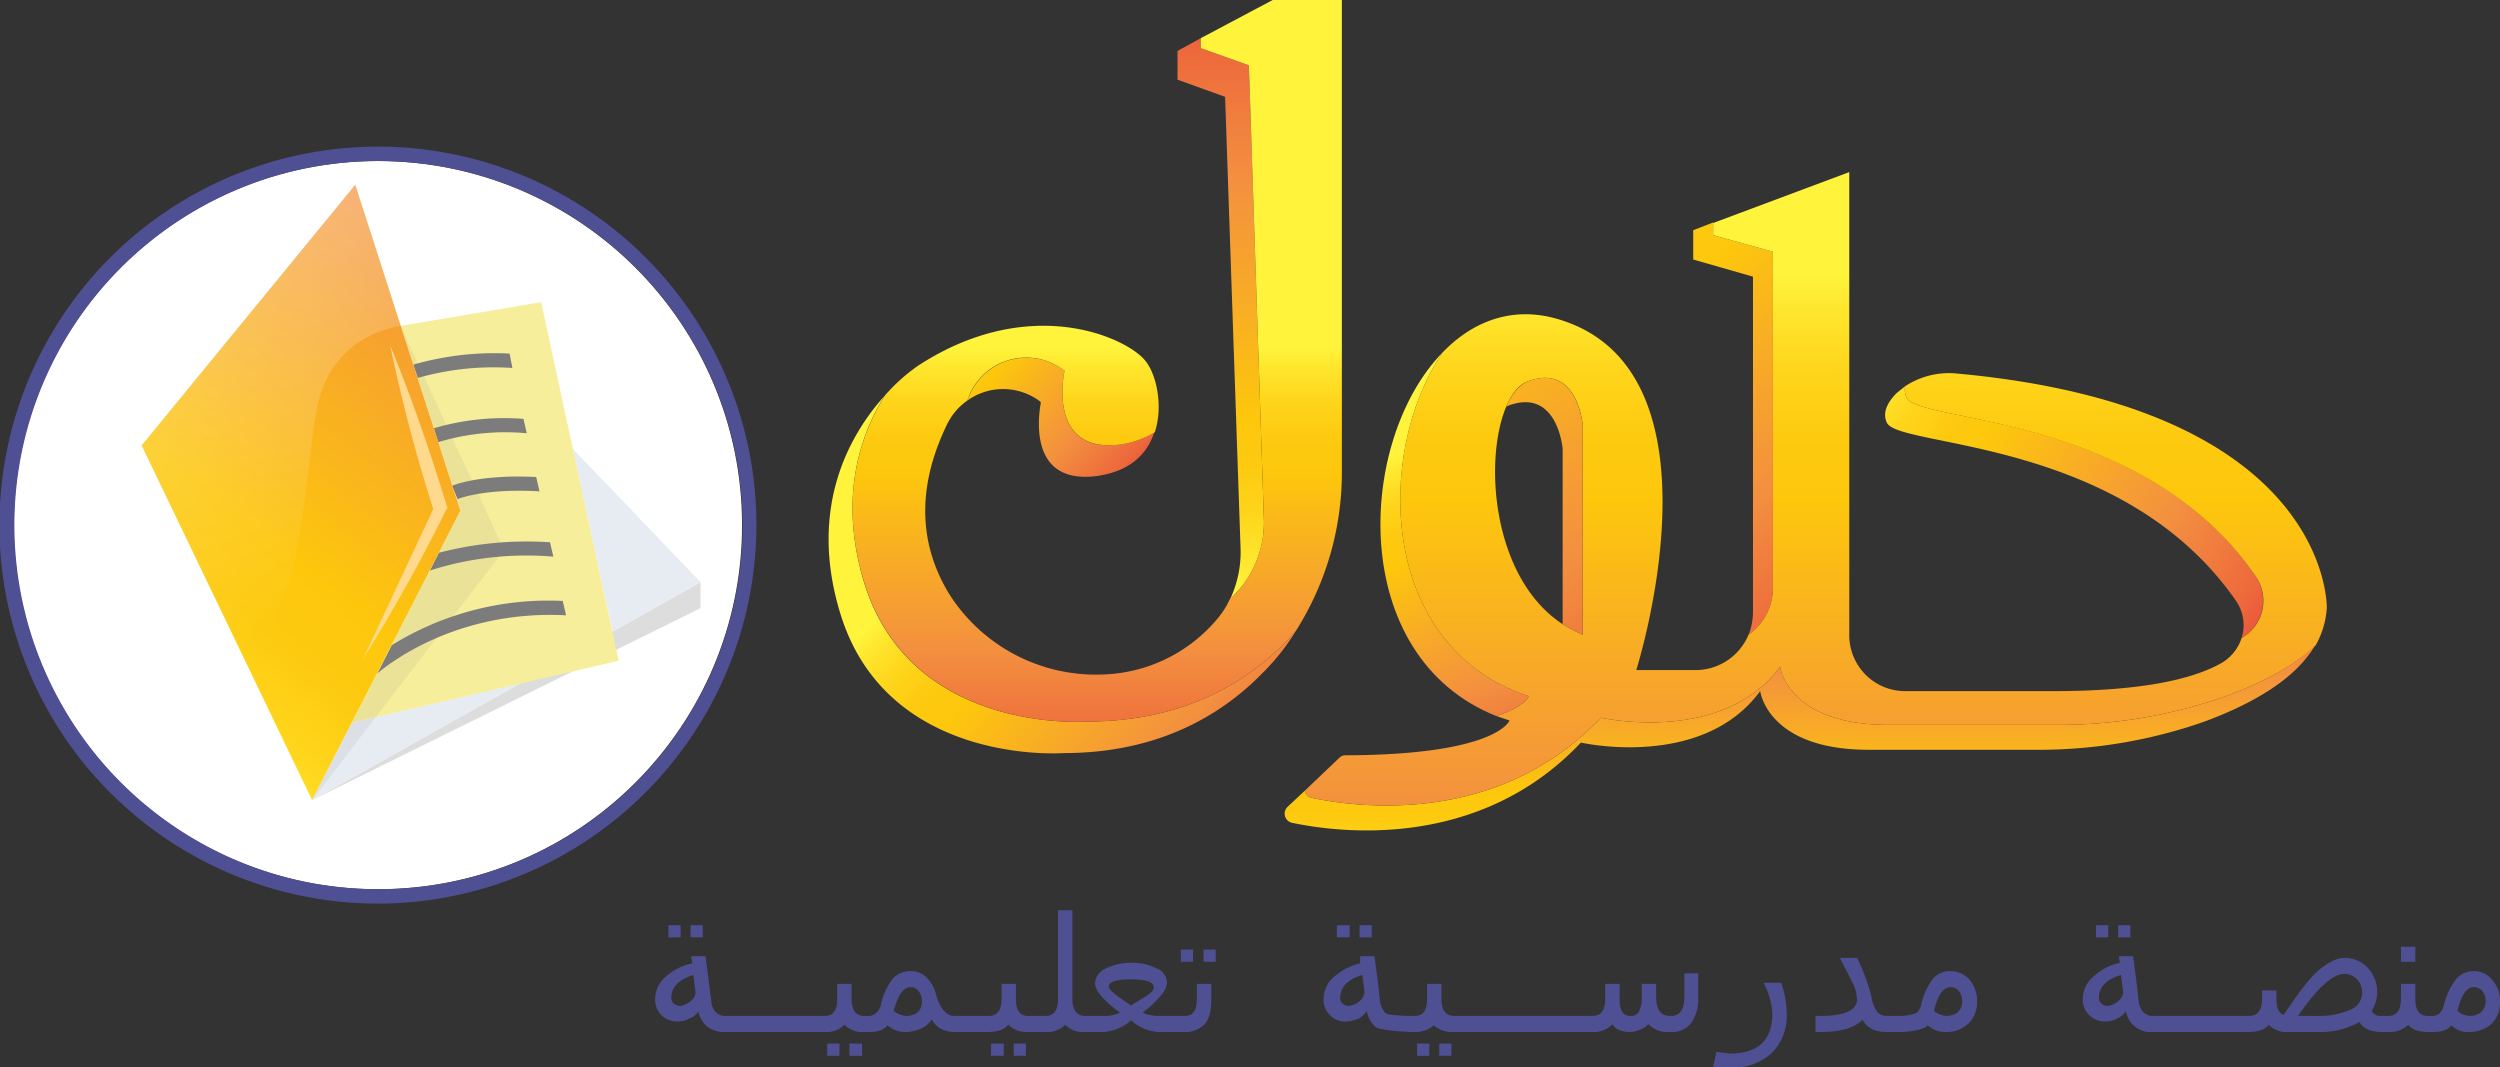 <svg id="Layer_1" data-name="Layer 1" xmlns="http://www.w3.org/2000/svg" xmlns:xlink="http://www.w3.org/1999/xlink" viewBox="0 0 451.8 192.9"><rect x="0" y="0" width="451.8" height="192.9" fill="#333333" stroke="none"/><defs><style>.cls-1{fill:#fff;}.cls-2{fill:#4e5093;}.cls-3,.cls-7{fill:#797979;}.cls-3{opacity:0.25;}.cls-3,.cls-7,.cls-9{isolation:isolate;}.cls-4{fill:#e7ebf2;}.cls-5{fill:#f6ee9a;}.cls-6{fill:#7c7c7c;}.cls-7{opacity:0.1;}.cls-8{fill:url(#linear-gradient);}.cls-9{opacity:0.5;fill:url(#linear-gradient-2);}.cls-10{fill:#ffd98d;}.cls-11{fill:url(#linear-gradient-3);}.cls-12{fill:url(#linear-gradient-4);}.cls-13{fill:url(#linear-gradient-5);}.cls-14{fill:url(#linear-gradient-6);}.cls-15{fill:url(#linear-gradient-7);}.cls-16{fill:url(#linear-gradient-8);}.cls-17{fill:url(#linear-gradient-9);}.cls-18{fill:url(#linear-gradient-10);}.cls-19{fill:url(#linear-gradient-11);}.cls-20{fill:url(#linear-gradient-12);}</style><linearGradient id="linear-gradient" x1="39.68" y1="75.41" x2="139.78" y2="201.03" gradientTransform="matrix(1, 0, 0, -1, 0, 226)" gradientUnits="userSpaceOnUse"><stop offset="0" stop-color="#fff33b"/><stop offset="0.04" stop-color="#fee72e"/><stop offset="0.12" stop-color="#fed51b"/><stop offset="0.2" stop-color="#fdca10"/><stop offset="0.28" stop-color="#fdc70c"/><stop offset="0.67" stop-color="#f3903f"/><stop offset="0.89" stop-color="#ed683c"/><stop offset="1" stop-color="#e93e3a"/></linearGradient><linearGradient id="linear-gradient-2" x1="37.89" y1="205.33" x2="83.69" y2="105.01" gradientTransform="matrix(1, 0, 0, -1, 0, 226)" gradientUnits="userSpaceOnUse"><stop offset="0" stop-color="#fff"/><stop offset="1" stop-color="#fff" stop-opacity="0"/></linearGradient><linearGradient id="linear-gradient-3" x1="297.43" y1="174.31" x2="359.81" y2="101.03" xlink:href="#linear-gradient"/><linearGradient id="linear-gradient-4" x1="271.12" y1="128.81" x2="293.37" y2="66" xlink:href="#linear-gradient"/><linearGradient id="linear-gradient-5" x1="341.9" y1="51.25" x2="341.9" y2="108.59" xlink:href="#linear-gradient"/><linearGradient id="linear-gradient-6" x1="355.56" y1="146.18" x2="430.58" y2="96.01" xlink:href="#linear-gradient"/><linearGradient id="linear-gradient-7" x1="344.76" y1="160.74" x2="344.76" y2="16.41" xlink:href="#linear-gradient"/><linearGradient id="linear-gradient-8" x1="254.9" y1="180.95" x2="328.18" y2="79.32" xlink:href="#linear-gradient"/><linearGradient id="linear-gradient-9" x1="187.9" y1="153.37" x2="222.8" y2="122.4" xlink:href="#linear-gradient"/><linearGradient id="linear-gradient-10" x1="237.19" y1="104.47" x2="237.19" y2="213.99" xlink:href="#linear-gradient"/><linearGradient id="linear-gradient-11" x1="190.27" y1="113.93" x2="246.53" y2="58.97" xlink:href="#linear-gradient"/><linearGradient id="linear-gradient-12" x1="214.89" y1="147.65" x2="214.89" y2="66.49" xlink:href="#linear-gradient"/></defs><circle class="cls-1" cx="68.3" cy="94.9" r="65.8"/><path class="cls-2" d="M85,178.8a68.4,68.4,0,1,1,68.3-68.4A68.5,68.5,0,0,1,85,178.8ZM85,44.6a65.8,65.8,0,1,0,65.8,65.8A65.9,65.9,0,0,0,85,44.6Z" transform="translate(-16.6 -15.5)"/><path class="cls-3" d="M73,160.1l70.2-34.7v-4.7Z" transform="translate(-16.6 -15.5)"/><path class="cls-4" d="M80.2,146.1l30.4-7.1L73,160.1Zm63-25.4-15.9,8.9-7.2-33Z" transform="translate(-16.6 -15.5)"/><path class="cls-5" d="M89,74.4l25.4-4.3,14,64.8L80.2,146.1l19.6-38.3Z" transform="translate(-16.6 -15.5)"/><path class="cls-6" d="M118.9,126.7c-19.1-1-31.4,8.2-34.1,10.5l2.6-5.1a53.7,53.7,0,0,1,30.9-8l.6,2.6Zm-2.3-10.6a57.4,57.4,0,0,0-22.3,2.5l1.6-3.2a62.8,62.8,0,0,1,20.1-1.9Zm-3.1-14.4c-10.3-.5-15,1.5-15.2,1.6l1,2.4s4.7-2,14.8-1.4Zm-2.3-10.5A44.7,44.7,0,0,0,95,92.9l.8,2.5a42,42,0,0,1,16-1.6Zm-2.5-11.8a52.8,52.8,0,0,0-17.4,2l.8,2.4A50.1,50.1,0,0,1,109.2,82l-.5-2.6Z" transform="translate(-16.6 -15.5)"/><path class="cls-7" d="M89,74.4l18.7,40.5L73,160.1l26.8-52.3Z" transform="translate(-16.6 -15.5)"/><path class="cls-8" d="M80.8,48.9l19,58.9L73,160.1,42.2,96Z" transform="translate(-16.6 -15.5)"/><path class="cls-9" d="M89,74.4c-4.8.8-13,4-15.1,14.9-2.6,12.9-1.8,34.5-13,45.6L42.2,96,80.8,48.9,89,74.3Z" transform="translate(-16.6 -15.5)"/><path class="cls-10" d="M82.2,134.6a307.3,307.3,0,0,0,15-26.9l.3-.4-.2-.5C94.3,97,91,87.4,87.1,77.9a299.5,299.5,0,0,0,7.8,29.6Z" transform="translate(-16.6 -15.5)"/><path class="cls-11" d="M326.2,58V55.7l-3.6,1.4v5.3l10.8,3.1v60.6a11.1,11.1,0,0,1-.8,4.1,10.3,10.3,0,0,0,4.4-8.5V61Z" transform="translate(-16.6 -15.5)"/><path class="cls-12" d="M292.9,141.3s-.6,1.9-5.9,3.6c-27-10.8-25.2-49.8-9.7-65.7C264.9,97.5,265.9,132.6,292.9,141.3Z" transform="translate(-16.6 -15.5)"/><path class="cls-13" d="M435,132.1c-3.7,6.4-11.9,10.8-20,13.8a90.4,90.4,0,0,1-30.5,5.1H354.3c-18.3,0-19.6-10.6-19.6-10.6-10.5,14.3-32.4,9.3-32.4,9.3-18.4,19.5-43.6,16.3-52.2,14.5a1.7,1.7,0,0,1-.8-2.9l3.1-2.9a1.6,1.6,0,0,0,1.3,1.3c8.6,1.8,33.8,5,52.2-14.5,0,0,21.9,5,32.4-9.2,0,0,1.3,10.5,19.6,10.5h30.2a90.4,90.4,0,0,0,30.5-5.1c6.1-2.2,12.2-5.2,16.4-9.3Z" transform="translate(-16.6 -15.5)"/><path class="cls-14" d="M421.7,130.8a7.7,7.7,0,0,0-1-6.7c-20.5-29.6-60.9-27.6-63.1-32.2-.9-1.9.2-3.8,1.8-5.4l1.5-1.2a3.1,3.1,0,0,0,.3,2.1c2.2,4.6,42.6,2.6,63,32.2a7.8,7.8,0,0,1-2.5,11.2Z" transform="translate(-16.6 -15.5)"/><path class="cls-15" d="M370.2,83a14.4,14.4,0,0,0-9.3,2.3,3.1,3.1,0,0,0,.3,2.1c2.2,4.6,42.6,2.7,63,32.2a7.7,7.7,0,0,1-2.5,11.2,8.1,8.1,0,0,1-3.6,4.5c-4.7,2.7-13.6,5.1-30.4,5.1H360.9a10.1,10.1,0,0,1-10.1-10.1V46.6l-24.6,9.2V58L337,61v60.7a10.3,10.3,0,0,1-4.4,8.5,10.4,10.4,0,0,1-9.7,6.4H312.3s17.4-54.5-14.4-63.5c-8.1-2.3-15.2.5-20.6,6.1-12.4,18.3-11.4,53.4,15.6,62.1,0,0-.6,1.9-5.9,3.6l2.4.8s-2.1,6.2-29.6,6.3a1.5,1.5,0,0,0-1.1.4l-6.3,6a1.5,1.5,0,0,0,1.3,1.3c8.6,1.8,33.8,5,52.2-14.5,0,0,21.9,5,32.4-9.2,0,0,1.3,10.5,19.6,10.5h30.2a90.4,90.4,0,0,0,30.5-5.1c6.1-2.2,12.2-5.2,16.5-9.3a15.8,15.8,0,0,0,2-6.7c0-.1.9-36.2-66.9-42.4Zm-67.6,47.2a31.3,31.3,0,0,1-3.6-1.9C286.3,120,284.7,98.7,288.8,89c1-2.4,2.4-4.1,4-4.6,8.8-3.3,9.8,7.7,9.8,7.7v38.1Z" transform="translate(-16.6 -15.5)"/><path class="cls-16" d="M302.6,92.2v38a31.3,31.3,0,0,1-3.6-1.9V96.6s-.9-11.1-9.8-7.8l-.4.2c1-2.3,2.4-4,4-4.6C301.6,81.1,302.6,92.2,302.6,92.2Z" transform="translate(-16.6 -15.5)"/><path class="cls-17" d="M225.2,93.6c-1.2,3.8-4.2,7-10.2,7.9-13.6,1.9-10.3-12.9-10.3-13.3l-.2-.2a11.1,11.1,0,0,0-13.1-.1l.6-1.4a11.2,11.2,0,0,1,16.7-4.2l.3.2h0c-.1.3-3.3,15.2,10.2,13.3a15.1,15.1,0,0,0,6-2.2Z" transform="translate(-16.6 -15.5)"/><path class="cls-18" d="M245,109.1a18.6,18.6,0,0,1-4.5,13l-1.6,1.7a20,20,0,0,0,1.9-9L238,33l-8.6-3.1V24.7l4.2-2.3v1.8l8.7,3.1Z" transform="translate(-16.6 -15.5)"/><path class="cls-19" d="M250.8,129.5a40.2,40.2,0,0,1-6,7.6c-7.7,7.9-19.2,14.5-36,14.5,0,0-31.8,2.4-40.3-25.1-6-19.4,1.8-32.6,7.9-39.4-4.6,7.5-8.2,18.8-3.6,33.8,8.5,27.4,40.2,25,40.2,25,16.9,0,28.4-6.6,36.1-14.5Z" transform="translate(-16.6 -15.5)"/><path class="cls-20" d="M259.1,15.5v85.1a53.4,53.4,0,0,1-8.3,28.9h0l-1.7,1.9c-7.7,7.9-19.2,14.5-36.1,14.5,0,0-31.7,2.4-40.2-25.1-4.6-14.9-1-26.2,3.7-33.8h0a32.7,32.7,0,0,1,6-5.4c20.1-13.1,37.5-5.2,41-1,2,2.3,3.4,8.1,1.8,13a16.3,16.3,0,0,1-6,2.2c-13.6,1.9-10.4-13-10.3-13.3h0l-.3-.2A11.2,11.2,0,0,0,192,86.4l-.6,1.5h0a11.2,11.2,0,0,0-3.6,4.2c-6.6,13.5-4,23.8.5,31a31.4,31.4,0,0,0,27.4,14.3,28.1,28.1,0,0,0,20.5-9.6,16.2,16.2,0,0,0,2.7-4.1c.5-.5,1.1-1,1.6-1.6a18.8,18.8,0,0,0,4.5-13l-2.7-81.8-8.7-3.1V22.4l13-6.9Z" transform="translate(-16.6 -15.5)"/><path class="cls-2" d="M141.4,182.7h2.2v2.2h-2.2Zm-4,0h2.2v2.2h-2.2Zm32.7,21.4h2.3v2.2h-2.3Zm-4,0h2.2v2.2h-2.2Zm33.7,0H202v2.2h-2.2Zm-4.1,0H198v2.2h-2.3Zm37.2-8.1c0,2.1-.7,3.1-2.2,3.1h-4.8a7.1,7.1,0,0,1-2.8-.6,18.7,18.7,0,0,0,3.2-3,3.9,3.9,0,0,0,1.2-2.4,2.8,2.8,0,0,0-1.9-2.6,9.7,9.7,0,0,0-4.6-1,9.9,9.9,0,0,0-4.5,1,3.1,3.1,0,0,0-2,2.7c0,1.3,1.5,3.1,4.5,5.3a6.4,6.4,0,0,1-2.8.6h-3.5c-1.5,0-2.3-1.1-2.3-3.1V180h-2.6v16c0,2.1-.7,3.1-2.3,3.1h-3.1c-1.5,0-2.2-1-2.2-3.1v-2.7h-2.6V196c0,2.1-.8,3.1-2.3,3.1h-6.2c-1.5,0-2.7-1.4-3.4-4.1a6.4,6.4,0,0,0-1.7-2.9,3.9,3.9,0,0,0-2.9-1.1,4.3,4.3,0,0,0-3.2,1.4,12.4,12.4,0,0,0-2.1,4.6,2.7,2.7,0,0,1-.9,1.6,1.9,1.9,0,0,1-1.3.5h-.8c-1.5,0-2.3-1-2.3-3.1v-2.7h-2.6V196c0,2.1-.7,3.1-2.3,3.1H147.7a2.1,2.1,0,0,1-1.2-.3,1.8,1.8,0,0,1-.8-.7,3.7,3.7,0,0,1-.5-1.1c0-.3-.2-1.5-.4-3.3l-.7-5.4h-2.6l.2,1.3a10.3,10.3,0,0,0-5,2.6A5.3,5.3,0,0,0,135,196a3.9,3.9,0,0,0,4.1,4.1,4.3,4.3,0,0,0,2.2-.6,2.5,2.5,0,0,0,1.5-1.3,4.6,4.6,0,0,0,1.6,2.8,4.9,4.9,0,0,0,3.4,1h17.7a4.6,4.6,0,0,0,3.7-1.3,4.6,4.6,0,0,0,3.7,1.3h.7c1.7,0,2.8-.4,3.4-1.2a4.6,4.6,0,0,0,3.3,1.2,6.6,6.6,0,0,0,2.7-.6,4.1,4.1,0,0,0,2-1.7,3.7,3.7,0,0,0,1.6,1.7,5.4,5.4,0,0,0,2.5.6h6c1.7,0,3-.4,3.7-1.3a4.9,4.9,0,0,0,3.8,1.3h2.8a4.6,4.6,0,0,0,3.7-1.3,4.6,4.6,0,0,0,3.7,1.3h3.3a8.2,8.2,0,0,0,4.9-2.1,8.2,8.2,0,0,0,5,2.1h4.5a4.9,4.9,0,0,0,3.8-1.4c.8-.8,1.2-2.4,1.2-4.5v-2.8h-2.6V196Zm-91.6.5a3.4,3.4,0,0,1-1.8.8,2.1,2.1,0,0,1-1.1-.4,1.4,1.4,0,0,1-.5-1c0-2,1.4-3.4,4-4.2l.4,3.1a2.1,2.1,0,0,1-1,1.7Zm41.2,1.9a3.5,3.5,0,0,1-2.1.7,4,4,0,0,1-2.3-.9c.8-2.9,1.8-4.3,3-4.3a1.8,1.8,0,0,1,1.5.7,2.8,2.8,0,0,1,.6,1.8,2.7,2.7,0,0,1-.7,2Zm34.5-4.6c0-.9,1.4-1.3,4-1.3s4.1.4,4.1,1.4-1.4,1.6-4.1,3.3c-2.6-1.7-4-2.8-4-3.4Zm13-6.7h2.2v2.2H230Zm4.1,0h2.2v2.2h-2.2Zm28.2-4.4h2.2v2.2h-2.2Zm-4.1,0h2.3v2.2h-2.3Zm14.5,21.4h2.2v2.2h-2.2Zm4,0h2.2v2.2h-2.2Zm44.3-8.5c0,2.3-.8,3.5-2.4,3.5h-.2c-1.7,0-2.5-1.2-2.5-3.5v-2.3h-2.6v2.4a5.4,5.4,0,0,1-.5,2.6,1.6,1.6,0,0,1-1.5.8,1.7,1.7,0,0,1-1.6-.8,5.6,5.6,0,0,1-.4-2.6v-2.4h-2.6V196c0,2.1-.8,3.1-2.3,3.1h-25c-1.5,0-2.3-1-2.3-3.1v-2.7h-2.6V196c0,2.1-.7,3.1-2.3,3.1h-.3a32.9,32.9,0,0,1-4.5-.3,1.8,1.8,0,0,1-.8-.7,3.7,3.7,0,0,1-.5-1.1c-.1-.3-.2-1.5-.4-3.3l-.7-5.4h-2.6v1.3a10.8,10.8,0,0,0-4.9,2.6,5.3,5.3,0,0,0-1.7,3.8,3.8,3.8,0,0,0,1.2,3,3.6,3.6,0,0,0,2.9,1.1,5.9,5.9,0,0,0,2.2-.5,4.1,4.1,0,0,0,1.5-1.4,5.1,5.1,0,0,0,1.6,2.9c.8.6,5.3.9,6.7.9h.1a5,5,0,0,0,3.7-1.2,5,5,0,0,0,3.7,1.2h24.9a4.6,4.6,0,0,0,3.7-1.4c.6,1,1.7,1.4,3.2,1.4a4.5,4.5,0,0,0,1.7-.4,3.7,3.7,0,0,0,1.6-1,4.8,4.8,0,0,0,3.8,1.4h.2a4.3,4.3,0,0,0,3.7-1.6,7.3,7.3,0,0,0,1.3-4.7v-4.3H321v4.2Zm-58.8.9a3.4,3.4,0,0,1-1.9.8,1.8,1.8,0,0,1-1-.4,1.1,1.1,0,0,1-.5-1c0-2,1.3-3.4,4-4.2l.4,3.1a2.4,2.4,0,0,1-1,1.7Zm73.1-3.4a13.3,13.3,0,0,1,1.6,5.6c0,4.8-2.6,7.2-7.7,7.2l-2.4-.3-.6,2.7,3,.2a10.9,10.9,0,0,0,7.5-2.6,9.5,9.5,0,0,0,2.8-7.2,17.4,17.4,0,0,0-1-5.6Zm33.8-2.1a4,4,0,0,0-3.2,1.4,12.4,12.4,0,0,0-2.1,4.6,2.7,2.7,0,0,1-.9,1.6,9.6,9.6,0,0,1-3.1.5h-2.4a2.1,2.1,0,0,1-1.6-.8,6.6,6.6,0,0,1-1-2.7,34.7,34.7,0,0,0-2.6-7h-3.1l2.5,4.9a7.8,7.8,0,0,1,.6,2.6c0,2-2.2,3-6.7,3h-.8V202h.9c3.5,0,6.1-.7,7.6-2.2.8,1.5,2.2,2.2,4.4,2.2H360c1.6,0,4.4-.4,5-1.2a4.5,4.5,0,0,0,3.3,1.2,5.8,5.8,0,0,0,3.9-1.4,5.4,5.4,0,0,0,1.7-4.2,6,6,0,0,0-1.4-3.9,4.6,4.6,0,0,0-3.4-1.5Zm1.4,7.4a3.8,3.8,0,0,1-2.1.7,4,4,0,0,1-2.3-.9c.7-2.9,1.7-4.3,3-4.3a1.8,1.8,0,0,1,1.5.7,2.8,2.8,0,0,1,.6,1.8,2.4,2.4,0,0,1-.8,2Zm28.9-15.7h2.2v2.2h-2.2Zm-4,0h2.2v2.2h-2.2Zm55.1,3.9h2.6v2.7h-2.6Zm16.5,6a4.1,4.1,0,0,0-3.3-1.6,4.2,4.2,0,0,0-3.2,1.4,12.3,12.3,0,0,0-2.2,4.6,3.4,3.4,0,0,1-.8,1.6,2,2,0,0,1-1.4.5h-.7c-1.6,0-2.3-1-2.3-3.1v-2.7h-2.6V196c0,2.1-.8,3.1-2.3,3.1H447a1.8,1.8,0,0,1-1.8-.9,6.4,6.4,0,0,0-.7-7.8,5.8,5.8,0,0,0-4.2-1.8q-1.9,0-4.5,2.1c-1.7,1.4-3.8,4.2-6.5,8.2-.9-.3-1.3-1.3-1.3-2.9v-1.5h-2.6V196c0,2-.8,3.1-2.3,3.1H405.6a2,2,0,0,1-1.1-.3,1.8,1.8,0,0,1-.8-.7,3.7,3.7,0,0,1-.5-1.1c-.1-.4-.2-1.5-.4-3.3l-.7-5.4h-2.6l.2,1.2a9.9,9.9,0,0,0-5,2.7A5.3,5.3,0,0,0,393,196a3.9,3.9,0,0,0,1.2,3,4,4,0,0,0,2.9,1.1,4.3,4.3,0,0,0,2.2-.6,3.2,3.2,0,0,0,1.5-1.3,4.5,4.5,0,0,0,4.9,3.8h17.2c1.7,0,3-.4,3.7-1.3a4.6,4.6,0,0,0,3.7,1.3h5a14.6,14.6,0,0,0,7.7-1.8h0c.7,1.2,2.1,1.8,4.1,1.8h1a4.8,4.8,0,0,0,3.7-1.3c.7.9,2,1.3,3.7,1.3h.8q2.4,0,3.3-1.2a4.2,4.2,0,0,0,3.2,1.2,6.1,6.1,0,0,0,4-1.4,5.4,5.4,0,0,0,1.6-4.2,5.6,5.6,0,0,0-1.4-3.8Zm-67.7,3.9a3.4,3.4,0,0,1-1.9.8,1.8,1.8,0,0,1-1-.4,1.4,1.4,0,0,1-.5-1c0-2,1.3-3.4,4-4.2l.4,3.1a2.4,2.4,0,0,1-1,1.7Zm42,1.5a14.3,14.3,0,0,1-6,1.1h-3.4c3.5-5.1,6.3-7.6,8.4-7.6a3.2,3.2,0,0,1,2.3,1,3.6,3.6,0,0,1,.9,2.4,3.4,3.4,0,0,1-2.2,3.1Zm23.7.4a3.2,3.2,0,0,1-2,.7,3.5,3.5,0,0,1-2.3-.9c.7-2.9,1.7-4.3,2.9-4.3a2,2,0,0,1,1.6.7,2.9,2.9,0,0,1-.2,3.8Z" transform="translate(-16.6 -15.5)"/></svg>